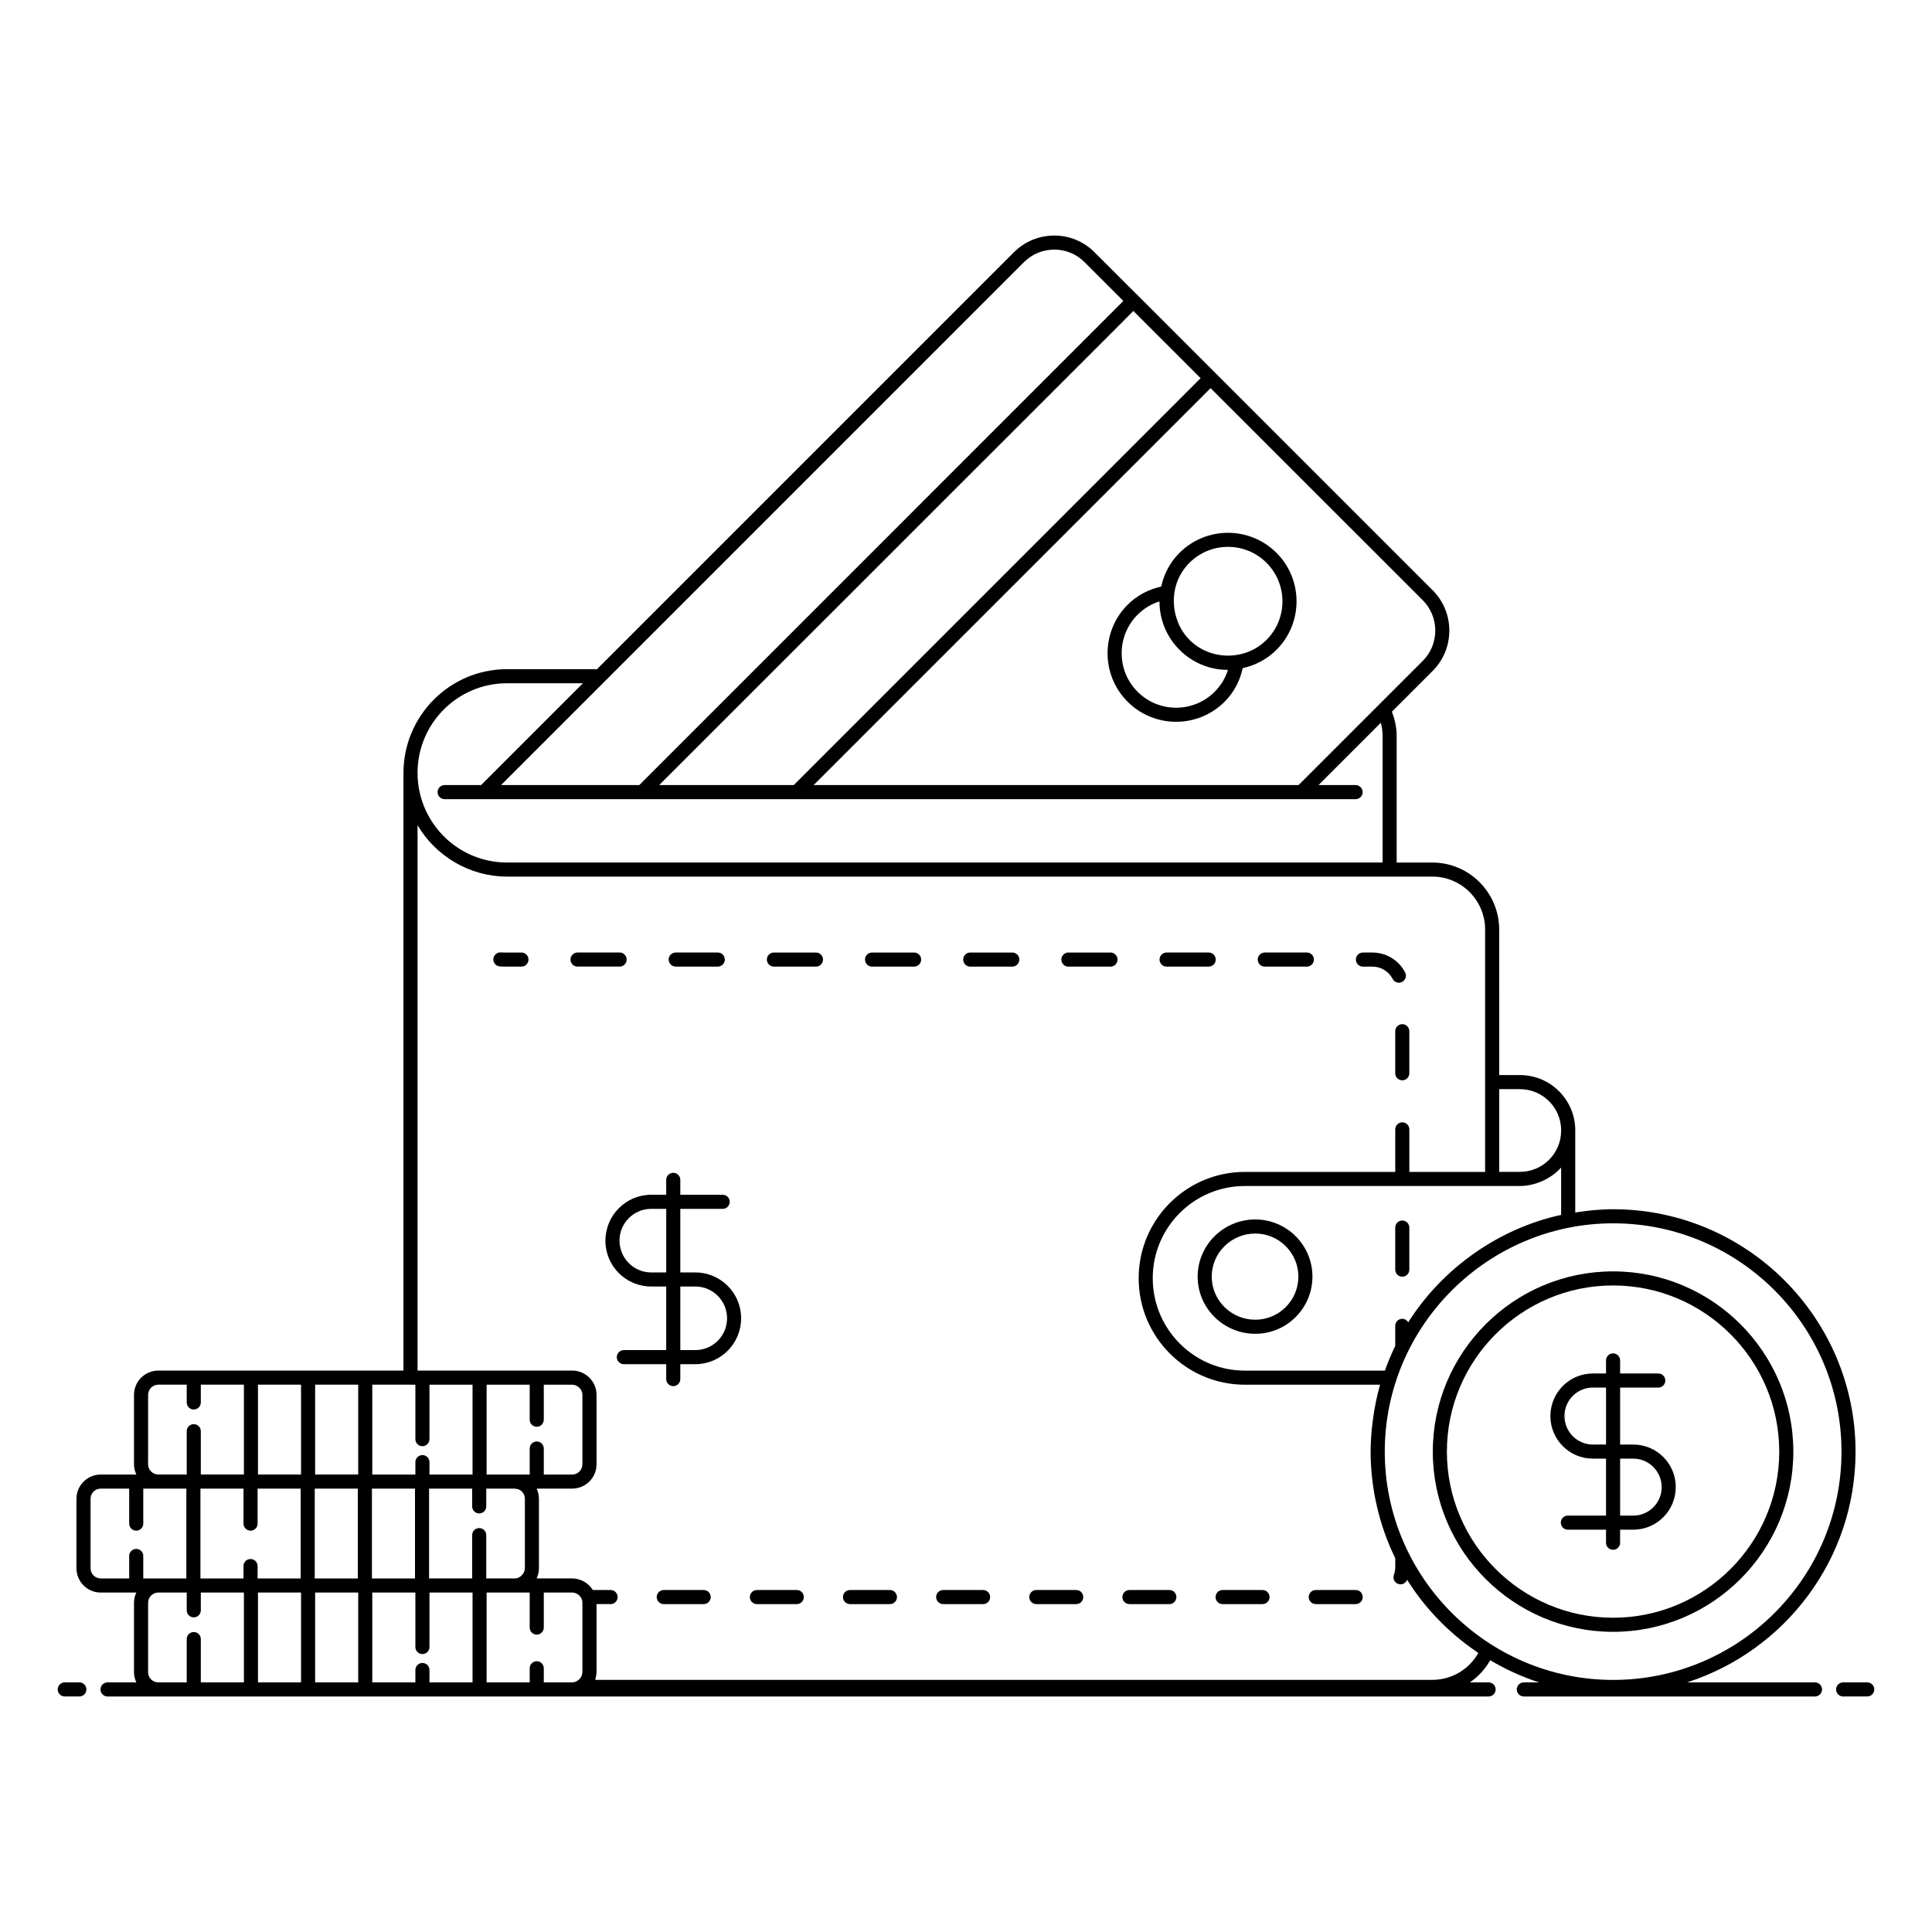 <?xml version="1.0" encoding="UTF-8"?>
<!-- Uploaded to: ICON Repo, www.iconrepo.com, Generator: ICON Repo Mixer Tools -->
<svg fill="#000000" width="800px" height="800px" version="1.1" viewBox="144 144 512 512" xmlns="http://www.w3.org/2000/svg">
 <g>
  <path d="m161.16 593.58h3.875c1.031 0 1.867-0.836 1.867-1.867s-0.836-1.867-1.867-1.867l-3.875 0.004c-1.031 0-1.867 0.836-1.867 1.867s0.836 1.863 1.867 1.863z"/>
  <path d="m638.84 589.85h-6.391c-1.031 0-1.867 0.836-1.867 1.867s0.836 1.867 1.867 1.867l6.391-0.004c1.031 0 1.867-0.836 1.867-1.867 0-1.027-0.836-1.863-1.867-1.863z"/>
  <path d="m429.21 565.37h-10.578c-1.031 0-1.867 0.836-1.867 1.867s0.836 1.867 1.867 1.867h10.578c1.031 0 1.867-0.836 1.867-1.867s-0.836-1.867-1.867-1.867z"/>
  <path d="m453.89 565.37h-10.578c-1.031 0-1.867 0.836-1.867 1.867s0.836 1.867 1.867 1.867h10.578c1.031 0 1.867-0.836 1.867-1.867s-0.832-1.867-1.867-1.867z"/>
  <path d="m404.53 565.37h-10.578c-1.031 0-1.867 0.836-1.867 1.867s0.836 1.867 1.867 1.867h10.578c1.031 0 1.867-0.836 1.867-1.867s-0.836-1.867-1.867-1.867z"/>
  <path d="m478.58 565.37h-10.578c-1.031 0-1.867 0.836-1.867 1.867s0.836 1.867 1.867 1.867h10.578c1.031 0 1.867-0.836 1.867-1.867-0.004-1.031-0.836-1.867-1.867-1.867z"/>
  <path d="m503.27 565.37h-10.578c-1.031 0-1.867 0.836-1.867 1.867s0.836 1.867 1.867 1.867h10.578c1.031 0 1.867-0.836 1.867-1.867-0.004-1.031-0.836-1.867-1.867-1.867z"/>
  <path d="m330.48 565.37h-10.578c-1.031 0-1.867 0.836-1.867 1.867s0.836 1.867 1.867 1.867h10.578c1.031 0 1.867-0.836 1.867-1.867s-0.836-1.867-1.867-1.867z"/>
  <path d="m379.84 565.37h-10.578c-1.031 0-1.867 0.836-1.867 1.867s0.836 1.867 1.867 1.867h10.578c1.031 0 1.867-0.836 1.867-1.867s-0.836-1.867-1.867-1.867z"/>
  <path d="m355.16 565.37h-10.578c-1.031 0-1.867 0.836-1.867 1.867s0.836 1.867 1.867 1.867h10.578c1.031 0 1.867-0.836 1.867-1.867s-0.836-1.867-1.867-1.867z"/>
  <path d="m282.19 396.43h-3.844c-0.516 0.023-1.074 0.004-1.629-0.035-0.93-0.07-1.922 0.707-1.984 1.738-0.07 1.027 0.711 1.918 1.738 1.984 0.637 0.043 1.277 0.043 1.875 0.043h3.844c1.031 0 1.867-0.836 1.867-1.867s-0.836-1.863-1.867-1.863z"/>
  <path d="m438.29 396.43h-11.152c-1.031 0-1.867 0.836-1.867 1.867s0.836 1.867 1.867 1.867h11.152c1.031 0 1.867-0.836 1.867-1.867 0-1.035-0.836-1.867-1.867-1.867z"/>
  <path d="m360.24 396.43h-11.148c-1.031 0-1.867 0.836-1.867 1.867s0.836 1.867 1.867 1.867h11.148c1.031 0 1.867-0.836 1.867-1.867-0.004-1.035-0.836-1.867-1.867-1.867z"/>
  <path d="m386.25 396.43h-11.148c-1.031 0-1.867 0.836-1.867 1.867s0.836 1.867 1.867 1.867h11.148c1.031 0 1.867-0.836 1.867-1.867 0-1.035-0.836-1.867-1.867-1.867z"/>
  <path d="m412.27 396.43h-11.148c-1.031 0-1.867 0.836-1.867 1.867s0.836 1.867 1.867 1.867h11.148c1.031 0 1.867-0.836 1.867-1.867 0-1.035-0.836-1.867-1.867-1.867z"/>
  <path d="m310.07 398.29c0-1.031-0.836-1.867-1.867-1.867h-11.152c-1.031 0-1.867 0.836-1.867 1.867s0.836 1.867 1.867 1.867h11.152c1.035-0.004 1.867-0.836 1.867-1.867z"/>
  <path d="m323.07 400.16h11.148c1.031 0 1.867-0.836 1.867-1.867s-0.836-1.867-1.867-1.867h-11.148c-1.031 0-1.867 0.836-1.867 1.867 0.004 1.035 0.836 1.867 1.867 1.867z"/>
  <path d="m505.19 400.16h2.477c2.285 0 4.352 1.25 5.398 3.262 0.488 0.941 1.641 1.262 2.516 0.793 0.914-0.473 1.273-1.602 0.793-2.516-1.688-3.254-5.027-5.273-8.707-5.273l-2.477 0.004c-1.031 0-1.867 0.836-1.867 1.867s0.836 1.863 1.867 1.863z"/>
  <path d="m453.16 400.16h11.152c1.031 0 1.867-0.836 1.867-1.867s-0.836-1.867-1.867-1.867h-11.152c-1.031 0-1.867 0.836-1.867 1.867 0 1.035 0.836 1.867 1.867 1.867z"/>
  <path d="m513.75 417.28v11.148c0 1.031 0.836 1.867 1.867 1.867s1.867-0.836 1.867-1.867v-11.148c0-1.031-0.836-1.867-1.867-1.867-1.035 0.004-1.867 0.836-1.867 1.867z"/>
  <path d="m479.18 400.16h11.152c1.031 0 1.867-0.836 1.867-1.867s-0.836-1.867-1.867-1.867h-11.152c-1.031 0-1.867 0.836-1.867 1.867 0 1.035 0.836 1.867 1.867 1.867z"/>
  <path d="m515.62 467.45c-1.031 0-1.867 0.836-1.867 1.867v11.152c0 1.031 0.836 1.867 1.867 1.867s1.867-0.836 1.867-1.867v-11.152c0-1.035-0.836-1.867-1.867-1.867z"/>
  <path d="m476.66 467.17c-8.418 0-15.27 6.797-15.27 15.148 0 8.355 6.852 15.152 15.27 15.152 8.355 0 15.152-6.797 15.152-15.152 0-8.352-6.797-15.148-15.152-15.148zm0 26.57c-6.363 0-11.539-5.125-11.539-11.422 0-6.297 5.176-11.418 11.539-11.418 6.297 0 11.422 5.121 11.422 11.418 0 6.297-5.125 11.422-11.422 11.422z"/>
  <path d="m456.58 290.51c-2.543 2.543-4.133 5.664-4.852 8.941-3.375 0.746-6.441 2.356-8.895 4.812-7.09 7.09-7.09 18.621 0 25.703 7.086 7.086 18.617 7.086 25.699 0 2.477-2.473 4.078-5.539 4.793-8.902 3.281-0.715 6.41-2.312 8.957-4.856 7.086-7.086 7.086-18.617 0-25.699-7.086-7.082-18.617-7.082-25.703 0zm9.316 36.82c-5.633 5.629-14.789 5.629-20.422 0-5.629-5.629-5.629-14.797 0-20.426 1.645-1.641 3.617-2.836 5.797-3.527 0.008 10.211 8.332 18.145 18.035 18.145h0.09 0.023c-0.676 2.18-1.871 4.156-3.523 5.809zm13.746-13.758c-5.629 5.625-14.902 5.512-20.43-0.008-0.031-0.031-0.051-0.066-0.078-0.098-4.93-5.012-5.902-14.328 0.086-20.32 5.625-5.625 14.797-5.629 20.422 0 5.629 5.633 5.629 14.797 0 20.426z"/>
  <path d="m328.28 481.21h-3.992v-16.848h11.23c1.031 0 1.867-0.836 1.867-1.867s-0.836-1.867-1.867-1.867h-11.23v-3.957c0-1.031-0.836-1.867-1.867-1.867s-1.867 0.836-1.867 1.867v3.957h-3.988c-6.688 0-12.125 5.438-12.125 12.188 0 6.688 5.438 12.125 12.125 12.125h3.988v16.848h-11.23c-1.031 0-1.867 0.836-1.867 1.867s0.836 1.867 1.867 1.867h11.23v3.957c0 1.031 0.836 1.867 1.867 1.867s1.867-0.836 1.867-1.867v-3.957h3.992c6.688 0 12.125-5.438 12.125-12.188 0-6.688-5.438-12.125-12.125-12.125zm-11.707 0c-4.629 0-8.395-3.766-8.395-8.457 0-4.629 3.766-8.395 8.395-8.395h3.988v16.848zm11.707 20.578h-3.992l0.004-16.848h3.992c4.629 0 8.395 3.766 8.395 8.457-0.004 4.625-3.769 8.391-8.398 8.391z"/>
  <path d="m635.74 528.71c0-35.43-28.824-64.25-64.25-64.25-3.422 0-6.758 0.348-10.035 0.863v-21.617c0-0.023 0.008-0.047 0.008-0.07v-0.082c0-8.078-6.574-14.652-14.656-14.652h-5.504l-0.004-38.559c0-9.797-7.953-17.762-17.727-17.762h-9.441v-33.473c0-2.231-0.441-4.406-1.27-6.5l10.809-10.809c5.891-5.891 5.894-15.477 0-21.375-132.32-132.32-51.695-51.676-89.598-89.562-2.836-2.856-6.613-4.434-10.645-4.438h-0.031c-4.039 0-7.836 1.574-10.699 4.434l-110.48 110.48h-23.863c-15.125 0-27.434 12.32-27.434 27.543v158.34l-64.969-0.004c-3.551 0-6.438 2.887-6.438 6.438v18.406c0 0.969 0.23 1.879 0.617 2.703h-9.43c-3.551 0-6.438 2.887-6.438 6.438v18.402c0 3.551 2.887 6.438 6.438 6.438h9.43c-0.387 0.824-0.617 1.734-0.617 2.703v18.402c0 0.969 0.23 1.883 0.617 2.707l-7.633-0.004c-1.031 0-1.867 0.836-1.867 1.867s0.836 1.867 1.867 1.867h366c1.031 0 1.867-0.836 1.867-1.867s-0.836-1.867-1.867-1.867h-4.973c2.203-1.496 4.051-3.5 5.402-5.875 4.066 2.402 8.395 4.41 12.973 5.875h-4.07c-1.031 0-1.867 0.836-1.867 1.867s0.836 1.867 1.867 1.867h77.164c1.031 0 1.867-0.836 1.867-1.867s-0.836-1.867-1.867-1.867h-33.918c25.875-8.301 44.668-32.559 44.668-61.141zm-78.023-75.301v12.547c-16.246 3.531-31.285 13.875-40.52 28.469-0.324-0.547-0.895-0.93-1.578-0.93-1.031 0-1.867 0.836-1.867 1.867v5.34c-1.031 2.117-1.945 4.289-2.742 6.527h-37.113c-0.84 0-1.672-0.043-2.492-0.125-12.293-1.254-21.914-11.688-21.914-24.395 0-13.457 10.949-24.406 24.406-24.406h72.922c3.594-0.004 7.981-1.633 10.898-4.894zm-16.406-20.773h5.492c6.023 0 10.922 4.898 10.922 10.918v0.043c0 0.012-0.008 0.023-0.008 0.035 0 6.055-4.91 10.922-10.914 10.922h-5.492zm-20.277-113.48-11.672 11.672c-0.004 0.004-0.012 0.008-0.02 0.012l-21.211 21.211h-128.5l105.19-105.19 56.219 56.195c4.434 4.438 4.434 11.66 0 16.098zm-58.859-74.934-107.82 107.83h-35.664l121.17-121.13 4.488-4.519zm-46.84-30.73c2.156-2.156 5.023-3.344 8.066-3.344h0.023c3.031 0.004 5.875 1.191 8.012 3.344l10.266 10.262-128.29 128.3h-36.629zm-136.98 111.58h20.125l-26.984 26.98h-9.664c-1.031 0-1.867 0.836-1.867 1.867s0.836 1.867 1.867 1.867h241.42c1.031 0 1.867-0.836 1.867-1.867s-0.836-1.867-1.867-1.867h-9.828l16.516-16.52c0.309 1.168 0.465 2.359 0.465 3.57v33.473h-232.05c-13.105 0-23.699-10.664-23.699-23.773 0-13.086 10.629-23.73 23.699-23.73zm-22.41 259.63c-1.031 0-1.867 0.836-1.867 1.867v3.285h-11.418v-23.812h11.418v14.438c0 1.031 0.836 1.867 1.867 1.867s1.867-0.836 1.867-1.867v-14.438h11.418v23.812h-11.418v-3.285c0-1.035-0.836-1.867-1.867-1.867zm-58.828-22.398v-23.809h11.414v9.281c0 1.031 0.836 1.867 1.867 1.867s1.867-0.836 1.867-1.867v-9.281h11.418v23.809h-11.418v-3.285c0-1.031-0.836-1.867-1.867-1.867s-1.867 0.836-1.867 1.867v3.285zm55.637-51.352c0.012 0 0.023 0.008 0.035 0.008h1.289v14.43c0 1.031 0.836 1.867 1.867 1.867s1.867-0.836 1.867-1.867v-14.43h11.418v23.805h-11.418v-3.285c0-1.031-0.836-1.867-1.867-1.867s-1.867 0.836-1.867 1.867v3.285h-11.418v-23.812zm45.59 2.703v18.406c0 1.492-1.215 2.703-2.707 2.703h-7.527v-6.891c0-1.031-0.836-1.867-1.867-1.867s-1.867 0.836-1.867 1.867v6.891h-11.418v-23.805h11.418v9.277c0 1.031 0.836 1.867 1.867 1.867s1.867-0.836 1.867-1.867v-9.277h7.523c0.637 0 1.199 0.25 1.664 0.613 0.621 0.496 1.047 1.227 1.047 2.082zm-70.93 48.648v-23.809h11.418v23.809zm15.148 0v-23.809h11.418v23.809zm-3.633-27.539h-11.414v-23.812h11.414zm-15.148 0h-11.418v-23.812h11.418zm-11.418 31.273h11.418v23.812h-11.418zm15.152 0h11.414v23.812h-11.414zm45.348-3.734v-11.48c0-1.031-0.836-1.867-1.867-1.867s-1.867 0.836-1.867 1.867v11.48h-11.418v-23.809h11.418v4.711c0 1.031 0.836 1.867 1.867 1.867s1.867-0.836 1.867-1.867v-4.711h7.527c0.117 0 0.219 0.051 0.332 0.066 0.246 0.031 0.5 0.055 0.723 0.145 0.969 0.41 1.652 1.375 1.652 2.492v18.387c0 0.551-0.203 1.031-0.48 1.461-0.484 0.738-1.277 1.258-2.223 1.258zm-89.613-30.242v-18.406c0-1.492 1.215-2.703 2.703-2.703h7.531v4.715c0 1.031 0.836 1.867 1.867 1.867s1.867-0.836 1.867-1.867v-4.715h11.418v23.812h-11.418v-11.48c0-1.031-0.836-1.867-1.867-1.867s-1.867 0.836-1.867 1.867v11.48h-7.531c-1.492 0-2.703-1.215-2.703-2.703zm-15.25 27.539v-18.402c0-1.492 1.215-2.703 2.703-2.703h7.531v9.281c0 1.031 0.836 1.867 1.867 1.867s1.867-0.836 1.867-1.867v-9.281h11.418v23.809h-11.418v-5.961c0-1.031-0.836-1.867-1.867-1.867s-1.867 0.836-1.867 1.867v5.961h-7.531c-1.488 0-2.703-1.211-2.703-2.703zm15.25 27.543v-18.402c0-1.492 1.215-2.703 2.703-2.703h7.531v4.715c0 1.031 0.836 1.867 1.867 1.867s1.867-0.836 1.867-1.867v-4.715h11.418v23.812h-11.418v-11.48c0-1.031-0.836-1.867-1.867-1.867s-1.867 0.836-1.867 1.867v11.48h-7.531c-1.492 0-2.703-1.215-2.703-2.707zm104.86 2.707v-3.742c0-1.031-0.836-1.867-1.867-1.867s-1.867 0.836-1.867 1.867v3.742h-11.418v-23.812c0.383 0 12.16 0.004 11.418 0.004v9.281c0 1.031 0.836 1.867 1.867 1.867s1.867-0.836 1.867-1.867v-9.281h7.523c0.438 0 0.836 0.125 1.203 0.309 0.883 0.445 1.508 1.34 1.508 2.391v18.402c0 0.043-0.023 0.078-0.023 0.121-0.02 0.379-0.113 0.738-0.277 1.066-0.055 0.113-0.137 0.207-0.211 0.309-0.184 0.266-0.406 0.504-0.684 0.688-0.438 0.305-0.941 0.523-1.516 0.523zm235.47-0.672h-221.83c0.023-0.074 0.016-0.156 0.039-0.23 0.156-0.535 0.266-1.09 0.277-1.672 0-0.051 0.023-0.098 0.023-0.148v-18.027h3.723c1.031 0 1.867-0.836 1.867-1.867s-0.836-1.867-1.867-1.867h-4.699c-1.238-1.988-3.434-3.066-5.473-3.066h-9.41c0.012-0.031 0.02-0.062 0.031-0.094 0.129-0.289 0.219-0.594 0.305-0.902 0.031-0.117 0.082-0.227 0.109-0.348 0.094-0.438 0.152-0.891 0.152-1.359v-18.414c0-0.059-0.016-0.113-0.02-0.172-0.012-0.395-0.047-0.781-0.125-1.156-0.039-0.191-0.113-0.367-0.172-0.555-0.074-0.234-0.137-0.469-0.234-0.691-0.016-0.035-0.023-0.078-0.039-0.113h9.398c3.562 0 6.453-2.894 6.453-6.453v-18.402c0-3.566-2.934-6.426-6.449-6.426l-40.984 0.004v-144.54c4.781 8.16 13.773 13.625 23.699 13.625h245.22c7.715 0 13.996 6.293 13.996 14.031v64.23h-20.105c0.004-0.039 0.023-0.074 0.023-0.117v-11.148c0-1.031-0.836-1.867-1.867-1.867s-1.867 0.836-1.867 1.867v11.148c0 0.043 0.02 0.074 0.023 0.117h-39.875c-1.938 0-3.832 0.199-5.664 0.574-12.809 2.629-22.477 13.992-22.477 27.566v0.078c0 15.535 12.625 28.176 28.141 28.176h35.832c-1.672 5.773-2.508 12.535-2.508 17.762 0 9.227 2.07 19.117 6.531 28.219v2.348c0 0.711-0.125 1.41-0.363 2.078-0.352 0.969 0.152 2.039 1.121 2.391 0.211 0.074 0.422 0.109 0.633 0.109 0.762 0 1.469-0.473 1.75-1.223 4.742 7.598 11.031 14 18.105 18.863 0.258 0.176 0.5 0.371 0.762 0.543-2.445 4.371-7.074 7.125-12.191 7.125zm47.914 0.016c-33.328 0-60.516-27.215-60.516-60.484 0-33.543 27.492-60.52 60.516-60.52 33.371 0 60.52 27.148 60.52 60.52 0 33.352-27.148 60.484-60.52 60.484z"/>
  <path d="m571.48 480.93c-26.344 0-47.773 21.43-47.773 47.773 0 26.328 21.43 47.75 47.773 47.75s47.773-21.422 47.773-47.75c0-26.344-21.43-47.773-47.773-47.773zm0 91.789c-24.281 0-44.039-19.746-44.039-44.02 0-24.281 19.758-44.039 44.039-44.039s44.039 19.758 44.039 44.039c0 24.273-19.754 44.02-44.039 44.02z"/>
  <path d="m576.84 526.82h-3.492v-15.098h10.117c1.031 0 1.867-0.836 1.867-1.867s-0.836-1.867-1.867-1.867h-10.117v-3.461c0-1.031-0.836-1.867-1.867-1.867s-1.867 0.836-1.867 1.867v3.461h-3.492c-6.207 0-11.254 5.047-11.254 11.309 0 6.207 5.047 11.254 11.254 11.254h3.492v15.098h-10.117c-1.031 0-1.867 0.836-1.867 1.867s0.836 1.867 1.867 1.867h10.117v3.461c0 1.031 0.836 1.867 1.867 1.867s1.867-0.836 1.867-1.867v-3.461h3.492c6.207 0 11.254-5.047 11.254-11.309 0-6.207-5.051-11.254-11.254-11.254zm-10.715 0c-4.148 0-7.523-3.375-7.523-7.578 0-4.148 3.375-7.523 7.523-7.523h3.492v15.098zm10.715 18.832h-3.492v-15.098h3.492c4.148 0 7.523 3.375 7.523 7.578-0.004 4.144-3.379 7.519-7.523 7.519z"/>
 </g>
</svg>